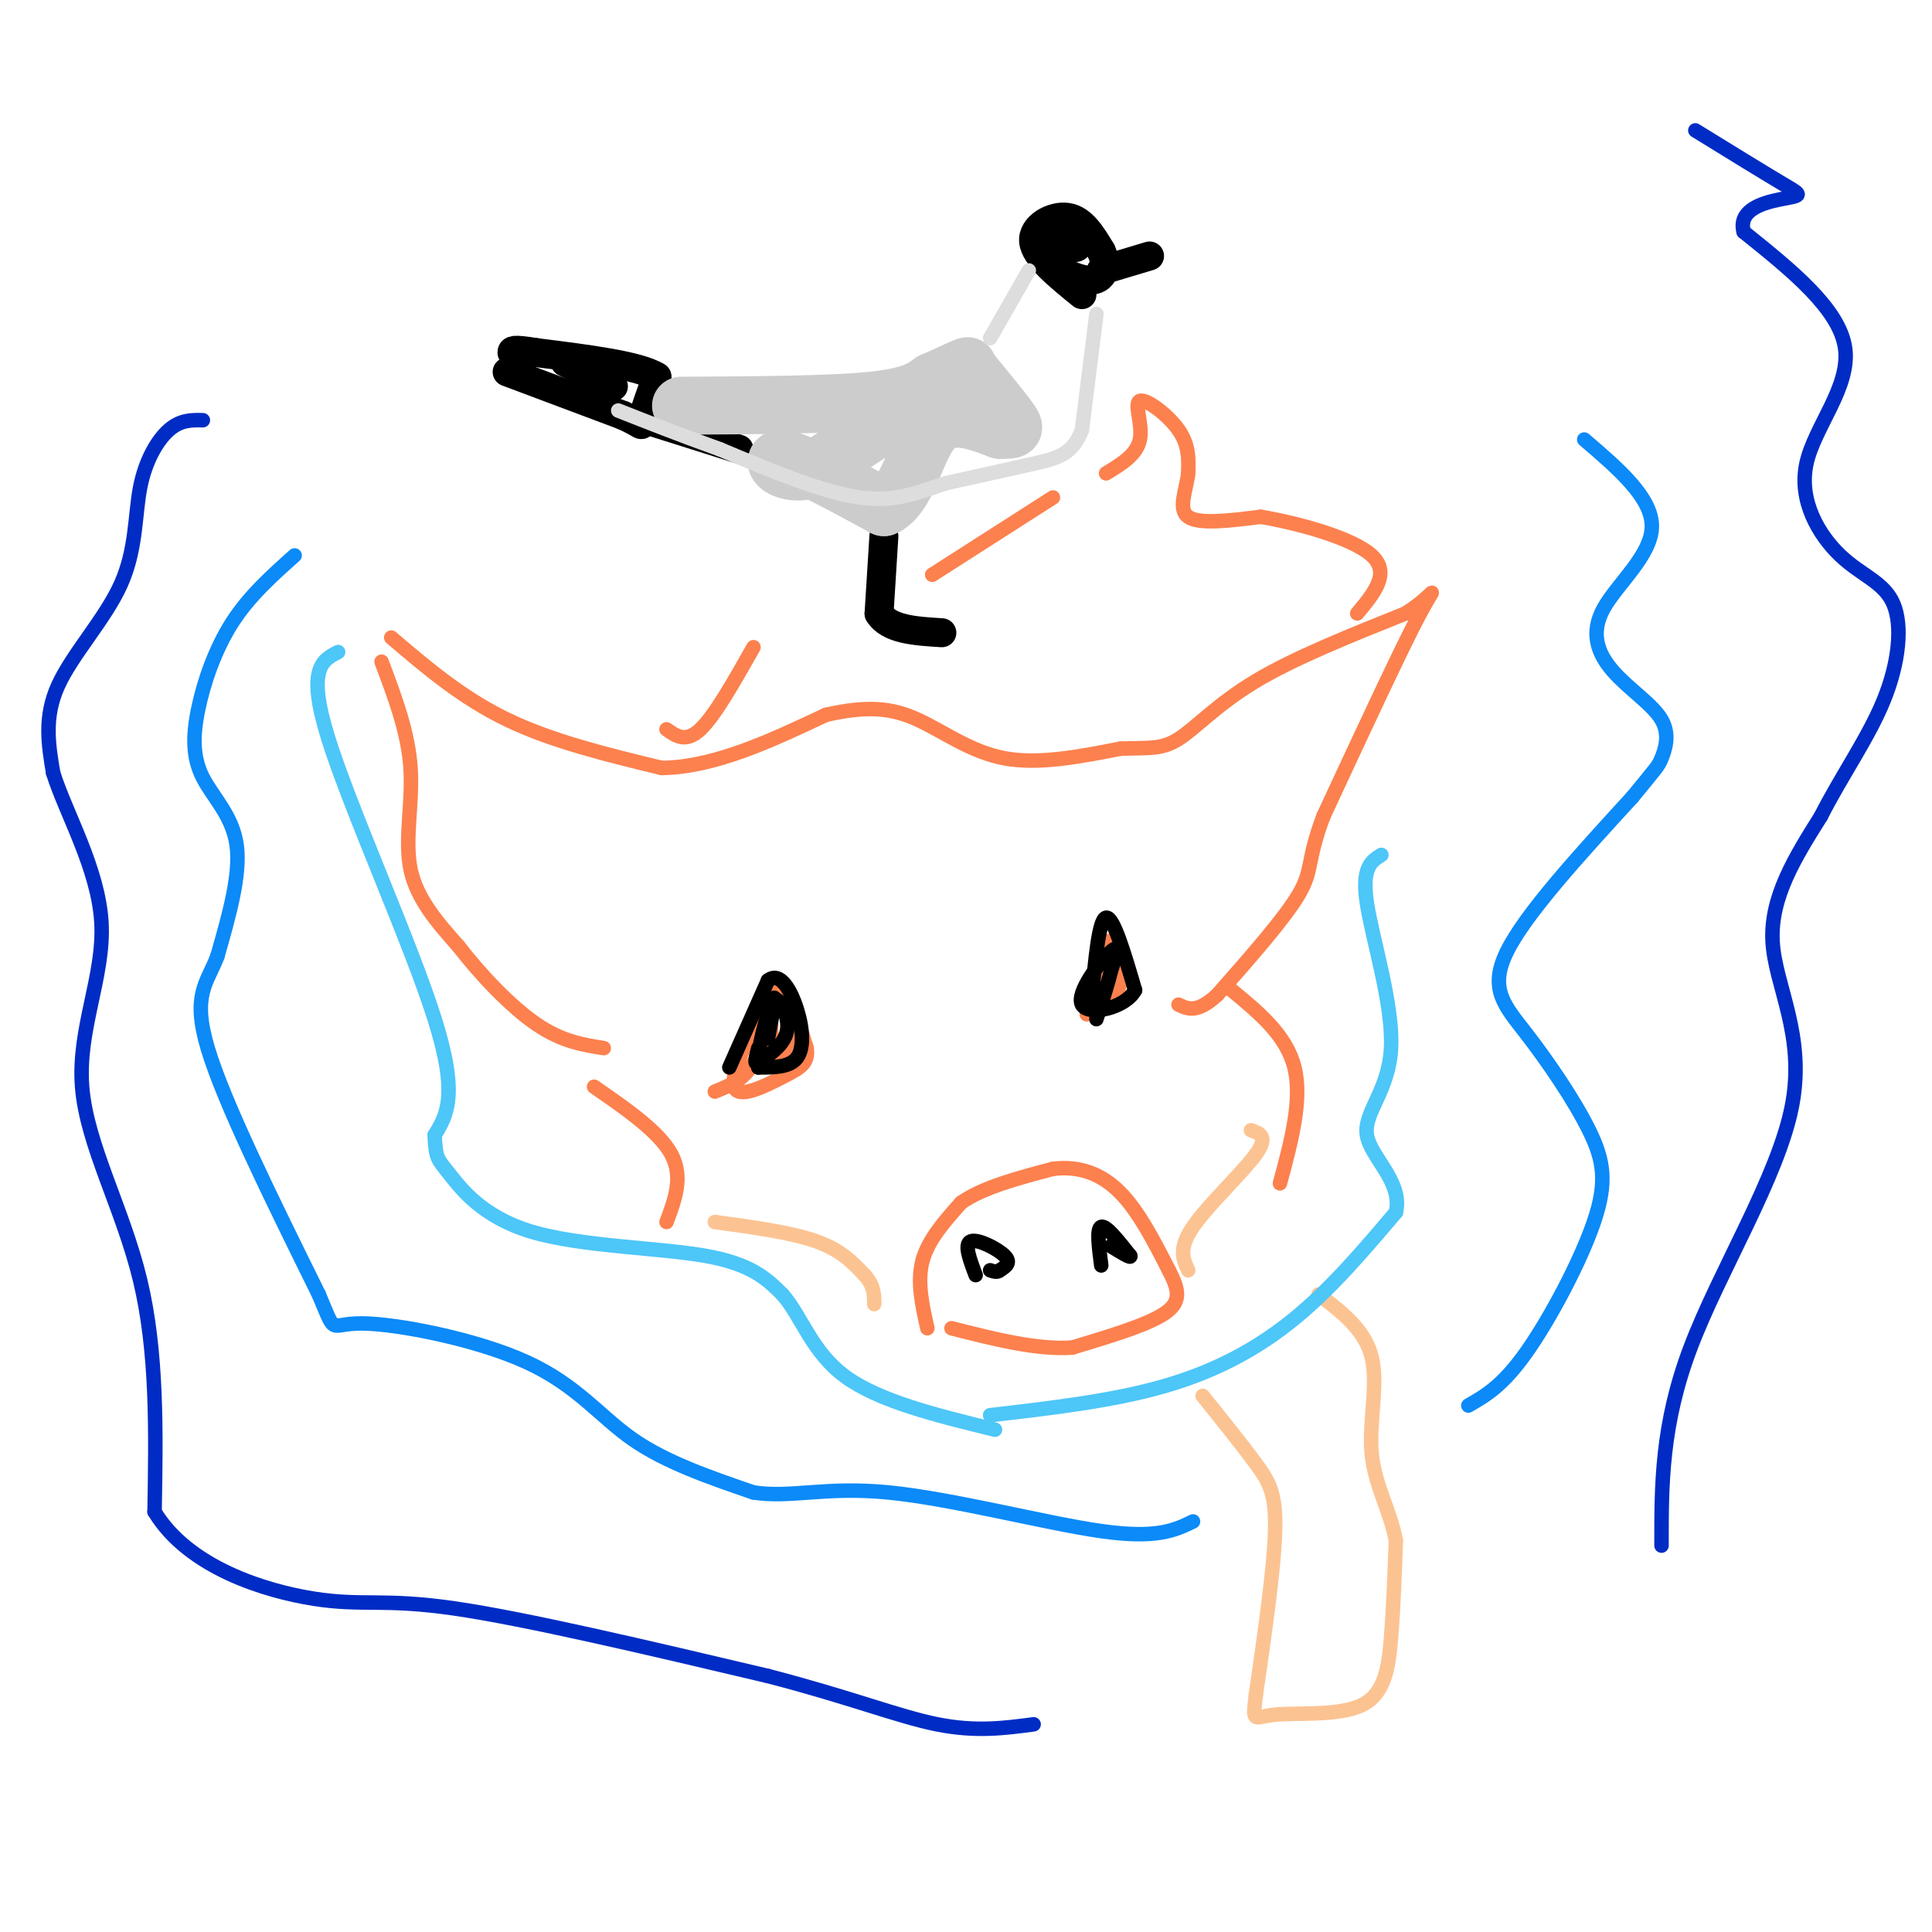 <svg viewBox='0 0 400 400' version='1.1' xmlns='http://www.w3.org/2000/svg' xmlns:xlink='http://www.w3.org/1999/xlink'><g fill='none' stroke='#000000' stroke-width='6' stroke-linecap='round' stroke-linejoin='round'><path d='M105,77c0.000,0.000 24.000,9.000 24,9'/><path d='M129,86c4.489,2.022 3.711,2.578 4,1c0.289,-1.578 1.644,-5.289 3,-9'/><path d='M136,78c-3.667,-2.333 -14.333,-3.667 -25,-5'/><path d='M111,73c-5.000,-0.833 -5.000,-0.417 -5,0'/><path d='M117,75c0.000,0.000 10.000,5.000 10,5'/><path d='M134,87c0.000,0.000 19.000,6.000 19,6'/><path d='M224,61c-4.844,-3.933 -9.689,-7.867 -10,-11c-0.311,-3.133 3.911,-5.467 7,-5c3.089,0.467 5.044,3.733 7,7'/><path d='M228,52c1.252,2.656 0.882,5.794 -2,6c-2.882,0.206 -8.276,-2.522 -10,-5c-1.724,-2.478 0.222,-4.708 2,-5c1.778,-0.292 3.389,1.354 5,3'/><path d='M223,51c0.167,0.500 -1.917,0.250 -4,0'/><path d='M228,56c0.000,0.000 10.000,-3.000 10,-3'/><path d='M183,111c0.000,0.000 -1.000,16.000 -1,16'/><path d='M182,127c2.000,3.333 7.500,3.667 13,4'/></g>
<g fill='none' stroke='#CCCCCC' stroke-width='12' stroke-linecap='round' stroke-linejoin='round'><path d='M141,84c15.167,-0.083 30.333,-0.167 39,-1c8.667,-0.833 10.833,-2.417 13,-4'/><path d='M193,79c4.689,-1.956 9.911,-4.844 6,-2c-3.911,2.844 -16.956,11.422 -30,20'/><path d='M169,97c-7.156,2.222 -10.044,-2.222 -7,-2c3.044,0.222 12.022,5.111 21,10'/><path d='M183,105c4.867,-2.000 6.533,-12.000 10,-16c3.467,-4.000 8.733,-2.000 14,0'/><path d='M207,89c2.978,0.000 3.422,0.000 2,-2c-1.422,-2.000 -4.711,-6.000 -8,-10'/></g>
<g fill='none' stroke='#DDDDDD' stroke-width='3' stroke-linecap='round' stroke-linejoin='round'><path d='M205,70c0.000,0.000 8.000,-14.000 8,-14'/><path d='M227,65c0.000,0.000 -3.000,24.000 -3,24'/><path d='M224,89c-1.889,5.111 -5.111,5.889 -10,7c-4.889,1.111 -11.444,2.556 -18,4'/><path d='M196,100c-5.511,1.733 -10.289,4.067 -18,3c-7.711,-1.067 -18.356,-5.533 -29,-10'/><path d='M149,93c-8.333,-3.000 -14.667,-5.500 -21,-8'/></g>
<g fill='none' stroke='#FC814E' stroke-width='3' stroke-linecap='round' stroke-linejoin='round'><path d='M192,275c-1.083,-4.833 -2.167,-9.667 -1,-14c1.167,-4.333 4.583,-8.167 8,-12'/><path d='M199,249c4.500,-3.167 11.750,-5.083 19,-7'/><path d='M218,242c5.622,-0.689 10.178,1.089 14,5c3.822,3.911 6.911,9.956 10,16'/><path d='M242,263c2.178,4.178 2.622,6.622 -1,9c-3.622,2.378 -11.311,4.689 -19,7'/><path d='M222,279c-7.333,0.500 -16.167,-1.750 -25,-4'/><path d='M81,132c7.333,6.250 14.667,12.500 24,17c9.333,4.500 20.667,7.250 32,10'/><path d='M137,159c11.000,-0.167 22.500,-5.583 34,-11'/><path d='M171,148c8.774,-1.976 13.708,-1.417 19,1c5.292,2.417 10.940,6.690 18,8c7.060,1.310 15.530,-0.345 24,-2'/><path d='M232,155c5.845,-0.214 8.458,0.250 12,-2c3.542,-2.250 8.012,-7.214 16,-12c7.988,-4.786 19.494,-9.393 31,-14'/><path d='M291,127c6.378,-4.044 6.822,-7.156 3,0c-3.822,7.156 -11.911,24.578 -20,42'/><path d='M274,169c-3.467,9.156 -2.133,11.044 -5,16c-2.867,4.956 -9.933,12.978 -17,21'/><path d='M252,206c-4.167,3.833 -6.083,2.917 -8,2'/><path d='M79,137c2.756,7.311 5.511,14.622 6,22c0.489,7.378 -1.289,14.822 0,21c1.289,6.178 5.644,11.089 10,16'/><path d='M95,196c4.489,5.822 10.711,12.378 16,16c5.289,3.622 9.644,4.311 14,5'/><path d='M148,226c3.489,-1.400 6.978,-2.800 9,-8c2.022,-5.200 2.578,-14.200 4,-15c1.422,-0.800 3.711,6.600 6,14'/><path d='M167,217c0.476,3.179 -1.333,4.125 -5,6c-3.667,1.875 -9.190,4.679 -10,2c-0.810,-2.679 3.095,-10.839 7,-19'/><path d='M159,206c1.089,0.556 0.311,11.444 1,14c0.689,2.556 2.844,-3.222 5,-9'/><path d='M225,210c1.417,-6.917 2.833,-13.833 4,-15c1.167,-1.167 2.083,3.417 3,8'/><path d='M232,203c-0.333,2.667 -2.667,5.333 -4,6c-1.333,0.667 -1.667,-0.667 -2,-2'/><path d='M123,225c6.750,4.667 13.500,9.333 16,14c2.500,4.667 0.750,9.333 -1,14'/><path d='M255,205c5.667,4.667 11.333,9.333 13,16c1.667,6.667 -0.667,15.333 -3,24'/><path d='M138,151c2.000,1.417 4.000,2.833 7,0c3.000,-2.833 7.000,-9.917 11,-17'/><path d='M193,119c0.000,0.000 25.000,-16.000 25,-16'/><path d='M229,98c3.185,-1.929 6.369,-3.857 7,-7c0.631,-3.143 -1.292,-7.500 0,-8c1.292,-0.500 5.798,2.857 8,6c2.202,3.143 2.101,6.071 2,9'/><path d='M246,98c-0.356,3.400 -2.244,7.400 0,9c2.244,1.600 8.622,0.800 15,0'/><path d='M261,107c7.578,1.244 19.022,4.356 23,8c3.978,3.644 0.489,7.822 -3,12'/></g>
<g fill='none' stroke='#FCC392' stroke-width='3' stroke-linecap='round' stroke-linejoin='round'><path d='M249,289c4.111,5.111 8.222,10.222 11,14c2.778,3.778 4.222,6.222 4,14c-0.222,7.778 -2.111,20.889 -4,34'/><path d='M260,351c-0.711,6.128 -0.490,4.447 4,4c4.490,-0.447 13.247,0.341 18,-2c4.753,-2.341 5.501,-7.812 6,-14c0.499,-6.188 0.750,-13.094 1,-20'/><path d='M289,319c-1.107,-6.131 -4.375,-11.458 -5,-18c-0.625,-6.542 1.393,-14.298 0,-20c-1.393,-5.702 -6.196,-9.351 -11,-13'/><path d='M148,253c7.917,1.083 15.833,2.167 21,4c5.167,1.833 7.583,4.417 10,7'/><path d='M179,264c2.000,2.167 2.000,4.083 2,6'/><path d='M246,263c-1.044,-2.244 -2.089,-4.489 1,-9c3.089,-4.511 10.311,-11.289 13,-15c2.689,-3.711 0.844,-4.356 -1,-5'/></g>
<g fill='none' stroke='#4DC6F8' stroke-width='3' stroke-linecap='round' stroke-linejoin='round'><path d='M70,135c-3.289,1.689 -6.578,3.378 -2,18c4.578,14.622 17.022,42.178 22,58c4.978,15.822 2.489,19.911 0,24'/><path d='M90,235c0.172,4.852 0.603,4.981 3,8c2.397,3.019 6.761,8.928 17,12c10.239,3.072 26.354,3.306 36,5c9.646,1.694 12.823,4.847 16,8'/><path d='M162,268c4.000,4.533 6.000,11.867 13,17c7.000,5.133 19.000,8.067 31,11'/><path d='M205,293c12.667,-1.467 25.333,-2.933 36,-6c10.667,-3.067 19.333,-7.733 27,-14c7.667,-6.267 14.333,-14.133 21,-22'/><path d='M289,251c1.498,-6.383 -5.258,-11.340 -6,-16c-0.742,-4.660 4.531,-9.024 5,-18c0.469,-8.976 -3.866,-22.565 -5,-30c-1.134,-7.435 0.933,-8.718 3,-10'/></g>
<g fill='none' stroke='#0B8AF8' stroke-width='3' stroke-linecap='round' stroke-linejoin='round'><path d='M61,115c-4.734,4.228 -9.467,8.456 -13,14c-3.533,5.544 -5.864,12.404 -7,18c-1.136,5.596 -1.075,9.930 1,14c2.075,4.070 6.164,7.877 7,14c0.836,6.123 -1.582,14.561 -4,23'/><path d='M45,198c-2.089,5.533 -5.311,7.867 -2,19c3.311,11.133 13.156,31.067 23,51'/><path d='M66,268c3.807,8.984 1.825,5.944 9,6c7.175,0.056 23.509,3.207 34,8c10.491,4.793 15.140,11.226 22,16c6.860,4.774 15.930,7.887 25,11'/><path d='M156,309c7.810,1.202 14.833,-1.292 28,0c13.167,1.292 32.476,6.369 44,8c11.524,1.631 15.262,-0.185 19,-2'/><path d='M304,291c3.542,-2.028 7.084,-4.056 12,-11c4.916,-6.944 11.207,-18.803 14,-27c2.793,-8.197 2.089,-12.733 -1,-19c-3.089,-6.267 -8.562,-14.264 -13,-20c-4.438,-5.736 -7.839,-9.210 -4,-17c3.839,-7.790 14.920,-19.895 26,-32'/><path d='M338,165c5.242,-6.398 5.347,-6.394 6,-8c0.653,-1.606 1.855,-4.823 0,-8c-1.855,-3.177 -6.765,-6.316 -10,-10c-3.235,-3.684 -4.794,-7.915 -2,-13c2.794,-5.085 9.941,-11.024 10,-17c0.059,-5.976 -6.971,-11.988 -14,-18'/></g>
<g fill='none' stroke='#002CC5' stroke-width='3' stroke-linecap='round' stroke-linejoin='round'><path d='M42,87c-2.298,-0.046 -4.596,-0.093 -7,2c-2.404,2.093 -4.912,6.324 -6,12c-1.088,5.676 -0.754,12.797 -4,20c-3.246,7.203 -10.070,14.486 -13,21c-2.930,6.514 -1.965,12.257 -1,18'/><path d='M11,160c2.534,8.230 9.370,19.804 10,31c0.630,11.196 -4.946,22.014 -4,34c0.946,11.986 8.413,25.139 12,40c3.587,14.861 3.293,31.431 3,48'/><path d='M32,313c6.976,11.548 22.917,16.417 33,18c10.083,1.583 14.310,-0.119 29,2c14.690,2.119 39.845,8.060 65,14'/><path d='M159,347c17.000,4.400 27.000,8.400 35,10c8.000,1.600 14.000,0.800 20,0'/><path d='M344,320c-0.018,-12.530 -0.036,-25.060 6,-41c6.036,-15.940 18.125,-35.292 21,-50c2.875,-14.708 -3.464,-24.774 -4,-34c-0.536,-9.226 4.732,-17.613 10,-26'/><path d='M377,169c4.236,-8.346 9.825,-16.212 13,-24c3.175,-7.788 3.936,-15.498 2,-20c-1.936,-4.502 -6.571,-5.794 -11,-10c-4.429,-4.206 -8.654,-11.325 -7,-19c1.654,-7.675 9.187,-15.907 8,-24c-1.187,-8.093 -11.093,-16.046 -21,-24'/><path d='M361,48c-1.369,-5.250 5.708,-6.375 9,-7c3.292,-0.625 2.798,-0.750 -1,-3c-3.798,-2.250 -10.899,-6.625 -18,-11'/></g>
<g fill='none' stroke='#000000' stroke-width='3' stroke-linecap='round' stroke-linejoin='round'><path d='M151,221c0.000,0.000 8.000,-18.000 8,-18'/><path d='M159,203c2.500,-2.000 4.750,2.000 6,6c1.250,4.000 1.500,8.000 0,10c-1.500,2.000 -4.750,2.000 -8,2'/><path d='M157,221c-0.533,-3.156 2.133,-12.044 3,-14c0.867,-1.956 -0.067,3.022 -1,8'/><path d='M159,215c-0.179,-0.845 -0.125,-6.958 1,-8c1.125,-1.042 3.321,2.988 3,6c-0.321,3.012 -3.161,5.006 -6,7'/><path d='M157,220c-1.000,0.667 -0.500,-1.167 0,-3'/><path d='M226,207c0.750,-8.333 1.500,-16.667 3,-17c1.500,-0.333 3.750,7.333 6,15'/><path d='M235,205c-1.917,3.702 -9.708,5.458 -11,3c-1.292,-2.458 3.917,-9.131 6,-11c2.083,-1.869 1.042,1.065 0,4'/><path d='M230,201c-0.500,2.333 -1.750,6.167 -3,10'/><path d='M202,264c-1.222,-3.222 -2.444,-6.444 -1,-7c1.444,-0.556 5.556,1.556 7,3c1.444,1.444 0.222,2.222 -1,3'/><path d='M207,263c-0.500,0.500 -1.250,0.250 -2,0'/><path d='M228,262c-0.500,-3.833 -1.000,-7.667 0,-8c1.000,-0.333 3.500,2.833 6,6'/><path d='M234,260c0.333,0.667 -1.833,-0.667 -4,-2'/></g>
</svg>